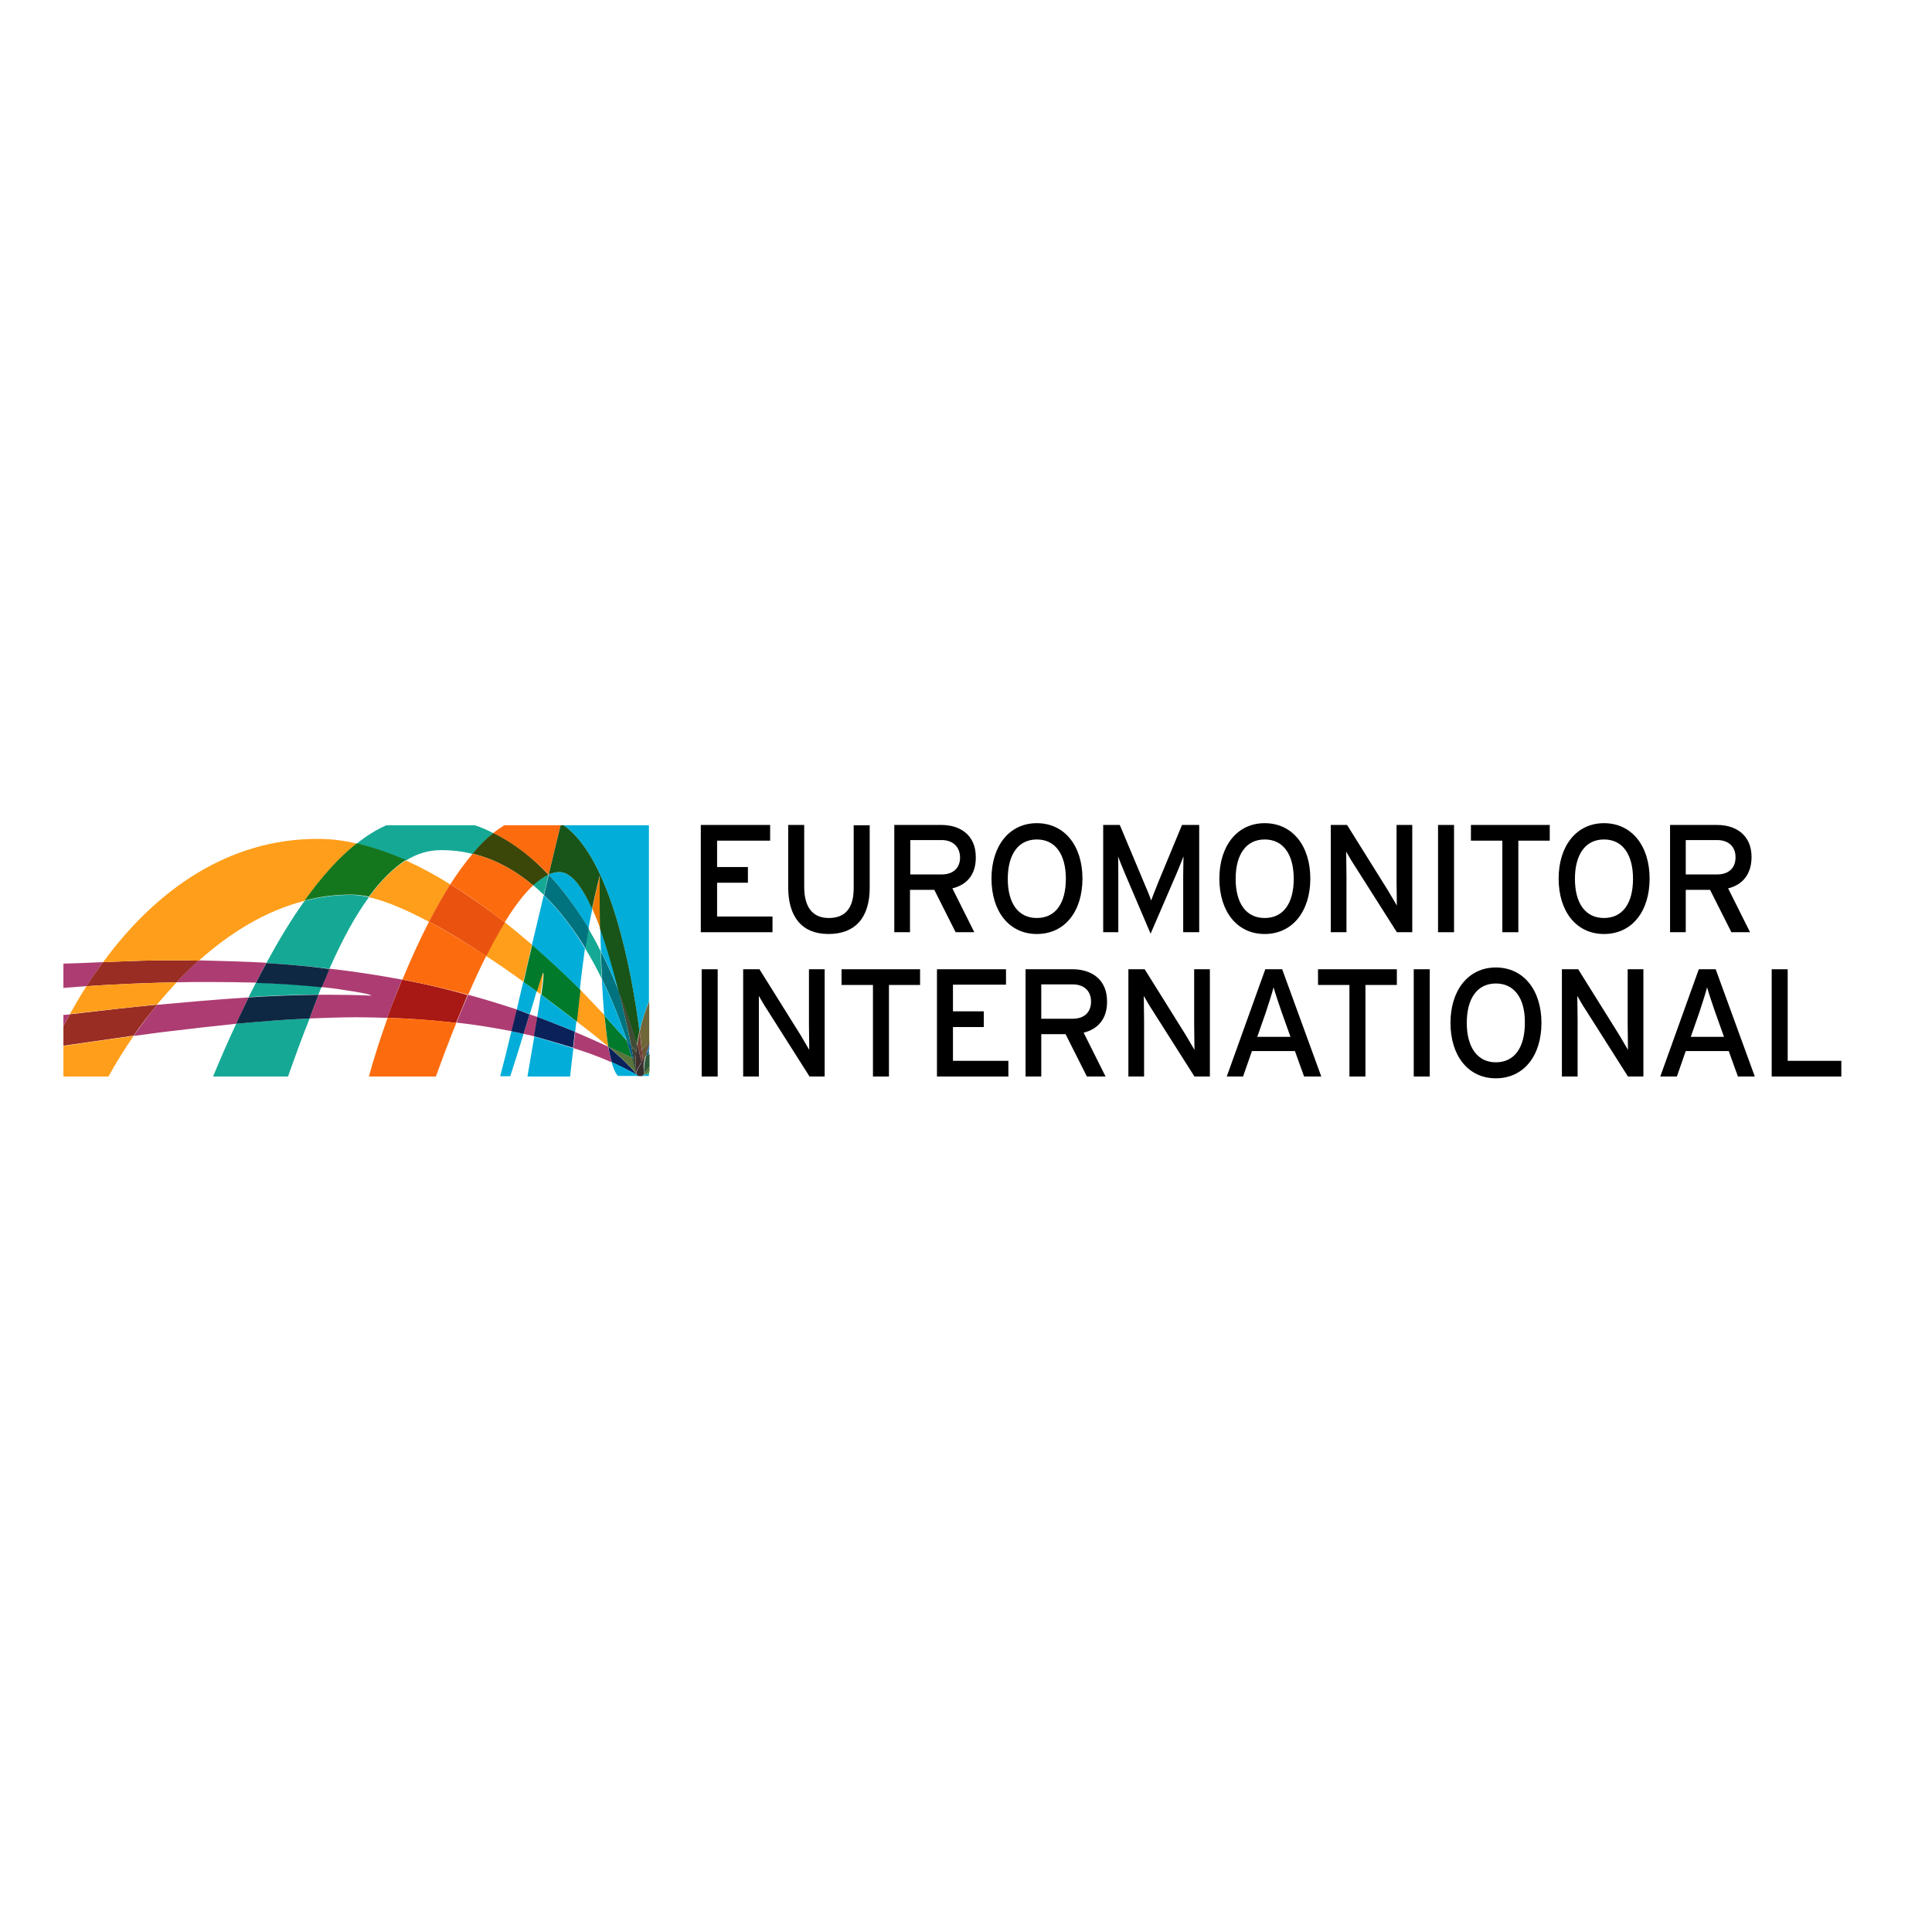 <svg xmlns="http://www.w3.org/2000/svg" xmlns:xlink="http://www.w3.org/1999/xlink" id="layer" x="0px" y="0px" viewBox="-153 -46 652 652" style="enable-background:new -153 -46 652 652;" xml:space="preserve"><style type="text/css">	.st0{fill:#AD3C72;}	.st1{fill:#992C23;}	.st2{fill:#FF9E1A;}	.st3{fill:#D89B00;}	.st4{fill:#15A995;}	.st5{fill:#0E2843;}	.st6{fill:#14771E;}	.st7{fill:#A81814;}	.st8{fill:#EA520F;}	.st9{fill:#3B4709;}	.st10{fill:#FC6C0F;}	.st11{fill:#EE7B00;}	.st12{fill:#0B2159;}	.st13{fill:#4F9538;}	.st14{fill:#337EBD;}	.st15{fill:#59743C;}	.st16{fill:#027A2C;}	.st17{fill:#005A87;}	.st18{fill:#2E5A3A;}	.st19{fill:#00737F;}	.st20{fill:#02AED9;}	.st21{fill:#706738;}	.st22{fill:#6B5738;}	.st23{fill:#433B33;}	.st24{fill:#3F3A33;}	.st25{fill:#195419;}	.st26{fill:#404C37;}	.st27{fill:#3D4334;}	.st28{fill:#744335;}	.st29{fill:#6E3C36;}	.st30{fill:#413030;}	.st31{fill:#362E2E;}</style><g>	<polygon points="83.5,268.6 83.5,232.4 106.9,232.4 106.9,237.7 89,237.7 89,246.6 99.4,246.6 99.4,251.9 89,251.9 89,263.3   107.7,263.3 107.7,268.6  "></polygon>	<g>		<path d="M126.6,269.2c-9,0-13.6-5.8-13.6-15.8v-21h5.4v20.9c0,6.8,2.8,10.5,8.3,10.5c5.7,0,8.4-3.5,8.4-10.1v-21.2h5.4v21.1   C140.5,263.7,135.6,269.2,126.6,269.2"></path>		<path d="M168.4,253.8l7.4,14.8h-6.3l-7.2-14.3h-8.2v14.3h-5.3v-36.2h15.9c6.3,0,11.6,3.4,11.6,10.8   C176.4,249,173.4,252.6,168.4,253.8 M164.8,237.5h-10.6v11.6h10.6c3.6,0,6.2-1.9,6.2-5.8C170.9,239.6,168.4,237.5,164.8,237.5"></path>		<path d="M196.9,269.2c-9.4,0-15.3-7.7-15.3-18.7c0-11,6-18.7,15.3-18.7c9.4,0,15.4,7.7,15.4,18.7   C212.3,261.5,206.4,269.2,196.9,269.2 M196.9,237.3c-6.3,0-9.8,5.1-9.8,13.3s3.5,13.2,9.8,13.2c6.4,0,9.8-5.1,9.8-13.2   S203.3,237.3,196.9,237.3"></path>		<path d="M246.3,268.6v-19.2c0-2.2,0.1-5.3,0.1-6.4c-0.4,1-1.4,3.6-2.3,5.7l-8.8,20.4l-8.7-20.4c-0.9-2.1-1.9-4.7-2.3-5.7   c0.1,1,0.1,4.2,0.1,6.4v19.2h-5.1v-36.2h5.6l8.1,19.3c0.9,2.1,2,4.7,2.5,6.2c0.5-1.5,1.6-4.1,2.4-6.2l8-19.3h5.8v36.2H246.3z"></path>		<path d="M273.8,269.2c-9.4,0-15.3-7.7-15.3-18.7c0-11,6-18.7,15.3-18.7c9.4,0,15.4,7.7,15.4,18.7   C289.2,261.5,283.2,269.2,273.8,269.2 M273.8,237.3c-6.3,0-9.8,5.1-9.8,13.3s3.5,13.2,9.8,13.2c6.4,0,9.8-5.1,9.8-13.2   S280.2,237.3,273.8,237.3"></path>		<path d="M318.4,268.6L304,245.9c-0.9-1.3-2.1-3.5-2.7-4.5c0,1.3,0.1,6.4,0.1,8.4v18.8h-5.3v-36.2h5.5l13.8,22.1   c0.9,1.5,2.5,4.2,3,5.1c0-1.3-0.1-6.5-0.1-8.5v-18.7h5.3v36.2H318.4z"></path>		<rect x="332.3" y="232.4" width="5.4" height="36.2"></rect>		<polygon points="359.4,237.7 359.4,268.6 354,268.6 354,237.7 343.4,237.7 343.4,232.4 370,232.4 370,237.7   "></polygon>		<path d="M388.3,269.2c-9.4,0-15.3-7.7-15.3-18.7c0-11,6-18.7,15.3-18.7c9.4,0,15.4,7.7,15.4,18.7   C403.7,261.5,397.8,269.2,388.3,269.2 M388.3,237.3c-6.3,0-9.8,5.1-9.8,13.3s3.5,13.2,9.8,13.2c6.4,0,9.8-5.1,9.8-13.2   S394.7,237.3,388.3,237.3"></path>		<path d="M430.2,253.8l7.4,14.8h-6.3l-7.2-14.3h-8.2v14.3h-5.3v-36.2h15.9c6.3,0,11.6,3.4,11.6,10.8   C438.1,249,435.1,252.6,430.2,253.8 M426.5,237.5h-10.6v11.6h10.6c3.6,0,6.2-1.9,6.2-5.8C432.7,239.6,430.2,237.5,426.5,237.5"></path>		<rect x="83.8" y="281.1" width="5.4" height="36.2"></rect>		<path d="M120.2,317.3l-14.4-22.7c-0.9-1.3-2.1-3.5-2.7-4.5c0,1.3,0,6.4,0,8.4v18.8h-5.3v-36.2h5.5l13.8,22.1   c0.9,1.5,2.5,4.2,3,5.1c0-1.3-0.1-6.5-0.1-8.5v-18.7h5.3v36.2H120.2z"></path>		<polygon points="147,286.4 147,317.3 141.6,317.3 141.6,286.4 131,286.4 131,281.1 157.5,281.1 157.5,286.4   "></polygon>		<polygon points="163.2,317.3 163.2,281.1 186.5,281.1 186.5,286.3 168.6,286.3 168.6,295.3 179,295.3 179,300.6 168.6,300.6    168.6,312 187.3,312 187.3,317.3   "></polygon>		<path d="M212.7,302.5l7.4,14.8h-6.3l-7.2-14.3h-8.2v14.3h-5.3v-36.2H209c6.3,0,11.6,3.4,11.6,10.8   C220.7,297.7,217.6,301.3,212.7,302.5 M209,286.2h-10.6v11.6H209c3.6,0,6.2-1.9,6.2-5.8C215.2,288.3,212.7,286.2,209,286.2"></path>		<path d="M250.1,317.3l-14.4-22.7c-0.9-1.3-2.1-3.5-2.7-4.5c0,1.3,0.1,6.4,0.1,8.4v18.8h-5.3v-36.2h5.5l13.8,22.1   c0.9,1.5,2.5,4.2,3,5.1c0-1.3-0.1-6.5-0.1-8.5v-18.7h5.3v36.2H250.1z"></path>		<path d="M287.1,317.3l-3.1-8.6h-14.5l-3,8.6H261l13-36.2h5.7l13.2,36.2H287.1z M279.5,295.5c-0.9-2.6-2.3-6.8-2.7-8.3   c-0.4,1.6-1.7,5.7-2.6,8.4l-2.9,8.3h11.2L279.5,295.5z"></path>		<polygon points="307.8,286.4 307.8,317.3 302.4,317.3 302.4,286.4 291.8,286.4 291.8,281.1 318.4,281.1 318.4,286.4   "></polygon>		<rect x="324.1" y="281.1" width="5.4" height="36.2"></rect>		<path d="M351.8,317.9c-9.4,0-15.3-7.7-15.3-18.7c0-11,6-18.7,15.3-18.7c9.4,0,15.4,7.7,15.4,18.7   C367.2,310.2,361.3,317.9,351.8,317.9 M351.8,285.9c-6.3,0-9.8,5.1-9.8,13.3c0,8.1,3.5,13.3,9.8,13.3c6.4,0,9.8-5.1,9.8-13.3   C361.7,291.1,358.2,285.9,351.8,285.9"></path>		<path d="M396.4,317.3L382,294.6c-0.9-1.3-2.1-3.5-2.7-4.5c0,1.3,0.1,6.4,0.1,8.4v18.8h-5.3v-36.2h5.5l13.8,22.1   c0.9,1.5,2.5,4.2,3,5.1c0-1.3-0.1-6.5-0.1-8.5v-18.7h5.3v36.2H396.4z"></path>		<path d="M433.5,317.3l-3.1-8.6h-14.5l-3,8.6h-5.6l13-36.2h5.7l13.2,36.2H433.5z M425.8,295.5c-0.9-2.6-2.3-6.8-2.7-8.3   c-0.4,1.6-1.7,5.7-2.6,8.4l-2.9,8.3h11.2L425.8,295.5z"></path>	</g>	<g>		<polygon points="444.9,317.3 444.9,281.1 450.3,281.1 450.3,312 468.4,312 468.4,317.3   "></polygon>		<path class="st0" d="M41.1,302.3c-0.2,1.8-0.4,3.6-0.6,5.4c4.8,1.5,8.9,3,12.9,4.8c-0.4-1.5-0.8-3.3-1.2-5.3c0,0,0,0,0,0   C48.9,305.7,45.2,304,41.1,302.3 M-129.4,296.3c-0.7,0.1-1.4,0.2-2.2,0.2v10.4v-6.6C-130.9,299-130.2,297.6-129.4,296.3    M25.7,296.3c-0.6,2.1-1.3,4.4-2,6.6c0.9,0.2,1.8,0.4,2.7,0.6c0.3,0.1,0.6,0.2,0.9,0.2c0.4-2.4,0.8-4.6,1.1-6.5   C27.5,296.9,26.6,296.6,25.7,296.3 M-69.1,290.6c-11.3,0.7-22,1.7-30.9,2.5c-2.8,3.4-5.4,7-7.9,10.5c4.7-0.6,9.4-1.3,14.1-1.8   c5.8-0.7,12.7-1.5,20.5-2.3C-71.9,296.5-70.5,293.5-69.1,290.6 M5,289.7c-1.3,3.1-2.7,6.2-3.9,9.4c6.2,0.7,12.4,1.7,18.6,2.9   c0.6-2.4,1.2-4.8,1.8-7.3C16.3,293,10.9,291.3,5,289.7 M-41.8,280.9c-0.9,2-1.8,4.1-2.6,6.2c2.7,0.3,5.2,0.6,7.5,1   c3.5,0.5,9.1,1.4,9.2,1.9c-4.5-0.2-9.1-0.3-13.9-0.3c-1.3,0-2.6,0-3.9,0c-1,2.5-2,5.2-3,7.9c0,0,0,0,0,0.1   c5.2-0.2,10.6-0.4,16.1-0.4c3.3,0,6.7,0.1,10.1,0.2c1.5-4.1,3.1-8.5,5-12.9C-24.8,283.2-33,281.9-41.8,280.9 M-118.2,278.7   c-4.9,0.2-9.3,0.4-13.4,0.5v8.2c2.6-0.2,5.2-0.4,7.8-0.6C-122,284.1-120.1,281.3-118.2,278.7 M-85.9,278.1   c-2.6,2.3-5.1,4.8-7.5,7.4c3.8-0.1,7.6-0.1,11.3-0.1c5.4,0,10.5,0.1,15.5,0.2c1.1-2.2,2.3-4.5,3.5-6.7   C-70.3,278.5-77.9,278.3-85.9,278.1"></path>		<path class="st1" d="M-100,293.1c-0.1,0-0.3,0-0.4,0c-8.5,0.8-18.1,1.9-29,3.2c-0.7,1.3-1.5,2.7-2.2,4v6.6   c7.5-1.1,15.5-2.2,23.7-3.4C-105.5,300-102.8,296.5-100,293.1 M-93.1,278.1c-3.8,0-7.6,0-11.6,0.1c-4.8,0.2-9.3,0.3-13.5,0.5   c-1.9,2.6-3.8,5.3-5.6,8.1c10.4-0.7,20.6-1.1,30.4-1.3c2.4-2.6,4.9-5,7.5-7.4C-88.2,278.1-90.7,278.1-93.1,278.1"></path>		<path class="st2" d="M-107.9,303.6c-8.2,1.1-16.2,2.3-23.7,3.4v10.3h15.2C-113.9,312.8-111.1,308.2-107.9,303.6 M-93.4,285.5   c-9.8,0.2-20,0.6-30.4,1.3c-2,3.1-3.8,6.2-5.6,9.4c10.9-1.2,20.5-2.3,29-3.2c0.1,0,0.3,0,0.4,0C-97.9,290.5-95.7,288-93.4,285.5    M-45.8,237.1c-29.9,0-54.3,16.9-72.4,41.6c4.2-0.2,8.7-0.3,13.5-0.5c4-0.1,7.8-0.1,11.6-0.1c2.5,0,4.9,0,7.2,0.1   c10.4-9.3,22.4-16.8,35.7-20.2c5.5-7.7,11.4-14.4,17.6-19.3C-37,237.6-41.4,237.1-45.8,237.1"></path>	</g>	<g>		<path class="st2" d="M42.8,288c-0.4,3.7-0.8,7.3-1.2,10.7c3.5,2.7,7.1,5.5,10.7,8.5c0,0,0,0,0,0c-0.5-3.1-1-6.7-1.3-10.6   C50.1,295.7,47.2,292.5,42.8,288 M30.1,282.2c-0.1,0-0.9,2.5-2.1,6.3c0.5,0.3,1,0.7,1.4,1.1C30.2,284.7,30.4,282.3,30.1,282.2    M17.3,265.2c-2.1,3.4-4.2,7.3-6.3,11.4c4,2.6,8.2,5.5,12.6,8.7c1-4.1,1.9-8.2,2.9-12.5C23.7,270.4,20.6,267.8,17.3,265.2    M-16,244.4c-4.2,2.6-8.4,6.7-12.5,12.4c5.5,1.2,12.2,4,20.3,8.3c2.3-4.4,4.7-8.7,7.2-12.6C-5.9,249.4-10.9,246.7-16,244.4"></path>		<path class="st3" d="M52.3,307.2C52.3,307.2,52.3,307.2,52.3,307.2L52.3,307.2C52.3,307.2,52.3,307.2,52.3,307.2"></path>		<path class="st4" d="M-48.5,297.7c-8.9,0.4-17.2,1-24.8,1.8c-2.8,6-5.4,12-7.8,17.8h25.3C-53.4,310.5-51,303.9-48.5,297.7    M-66.6,285.6c-0.8,1.6-1.7,3.3-2.5,4.9c7.7-0.5,15.8-0.8,23.6-0.9c0.3-0.9,0.7-1.7,1-2.6C-50.9,286.4-58.4,285.9-66.6,285.6    M45.6,267.4c-0.4,2.1-0.7,4.3-1.1,6.7c2.1,3.4,4,6.9,5.6,10.3c-0.2-3.1-0.3-6.3-0.4-9.4C48.5,272.5,47.1,270,45.6,267.4    M-34.6,256c-5.4,0-10.6,0.7-15.6,2c-4.6,6.4-8.9,13.6-12.9,21c7.5,0.5,14.6,1.1,21.3,1.9c4.4-10,8.8-18,13.3-24.1   C-30.8,256.2-32.8,256-34.6,256 M32.1,249.1c-1.7,0.7-3.5,2-5.2,3.6c1.3,1.1,2.5,2.2,3.6,3.3C31.1,253.8,31.6,251.5,32.1,249.1   C32.1,249.2,32.1,249.2,32.1,249.1 M7.2,232.5h-29.8c-3.4,1.5-6.8,3.6-10,6.2c5.5,1.3,11.1,3.3,16.6,5.7c3.8-2.4,7.8-3.5,11.8-3.5   c3.8,0,7.3,0.4,10.7,1.3c2.3-2.7,4.6-5.1,7-7C11.5,234.1,9.4,233.2,7.2,232.5"></path>		<path class="st5" d="M-45.5,289.7c-7.9,0.1-15.9,0.4-23.6,0.9c-1.4,3-2.9,5.9-4.2,8.9c7.5-0.7,15.9-1.4,24.8-1.8c0,0,0,0,0-0.1   C-47.5,294.9-46.5,292.2-45.5,289.7 M-63.1,279c-1.2,2.2-2.4,4.4-3.5,6.7c8.2,0.3,15.7,0.8,22.2,1.5c0.9-2.2,1.8-4.2,2.6-6.2   C-48.5,280.1-55.6,279.5-63.1,279"></path>		<path class="st6" d="M-32.6,238.6c-6.2,4.9-12.1,11.6-17.6,19.3c5-1.3,10.2-2,15.6-2c1.8,0,3.8,0.2,6.1,0.7   c4.1-5.6,8.3-9.7,12.5-12.4C-21.5,241.9-27,239.9-32.6,238.6"></path>		<path class="st7" d="M-17.3,284.6c-1.8,4.4-3.5,8.7-5,12.9c7.6,0.2,15.4,0.8,23.2,1.7c1.3-3.2,2.6-6.3,3.9-9.4   C-1.8,287.9-9.2,286.1-17.3,284.6"></path>		<path class="st8" d="M-1,252.4c-2.5,3.9-4.9,8.2-7.2,12.6c5.8,3.1,12.2,6.9,19.3,11.7c2.1-4.1,4.2-8,6.3-11.4   C11.6,260.8,5.4,256.4-1,252.4"></path>		<path class="st9" d="M13.5,235.1c-2.4,1.9-4.8,4.3-7,7c7.7,1.9,14.5,5.7,20.4,10.7c1.8-1.6,3.5-2.9,5.2-3.6   C26.7,243.4,20.6,238.5,13.5,235.1"></path>		<path class="st10" d="M-22.2,297.5c-2.7,7.6-4.9,14.5-6.3,19.8h22.6c2.2-6.1,4.5-12.2,6.9-18.1C-6.8,298.2-14.6,297.7-22.2,297.5    M-8.2,265c-3.3,6.4-6.3,13.1-9,19.6c8.1,1.5,15.5,3.3,22.2,5.1c2-4.6,4-9,6.1-13.1C3.9,271.9-2.5,268.1-8.2,265 M6.5,242.1   c-2.6,3.1-5.1,6.5-7.5,10.3c6.5,4,12.6,8.4,18.3,12.9c3.2-5.2,6.4-9.5,9.6-12.5C21,247.8,14.2,244,6.5,242.1 M36.2,232.5h-19   c-1.2,0.8-2.5,1.6-3.7,2.6c7,3.5,13.2,8.4,18.6,14c0,0,0.1,0,0.1,0C33.5,243.5,34.9,237.9,36.2,232.5"></path>		<path class="st11" d="M49.5,249.5c0,0-1.2,4-2.6,11.2c0.9,2.1,1.9,4.4,2.7,6.8C49.5,258.9,49.5,252,49.5,249.5"></path>		<path class="st12" d="M52.3,307.2c0.3,2,0.7,3.8,1.2,5.3c2.8,1.3,5.7,2.7,8.9,4.5c0,0,0.1,0,0.1,0.1c0,0,0,0-0.1,0   c0,0-0.1,0-0.1-0.1c-0.1,0-0.1-0.1-0.2-0.1c0,0,0,0,0,0c0,0-0.1-0.1-0.1-0.1c-0.1-0.1-0.1-0.1-0.1-0.2   C58.7,312.7,55.4,310,52.3,307.2C52.3,307.3,52.3,307.3,52.3,307.2"></path>		<path class="st13" d="M66.1,315.5c-0.7,0.5-1.7,1.2-2.3,1.4c0.6-0.2,1.3-0.4,2.3-0.6V315.5"></path>		<path class="st14" d="M66.1,306.1c-0.5,1.5-0.8,2.7-1.1,3.8c0.3-0.5,0.7-1.1,1.1-1.7V306.1"></path>		<path class="st15" d="M66.1,314c-0.8,1.1-1.5,2-1.8,2.4c0,0.1-0.1,0.2-0.2,0.3c0,0,0,0,0,0c0,0,0,0,0,0l0,0   c-0.1,0.1-0.2,0.2-0.4,0.3c0,0,0,0,0,0c0.1,0,0.1,0,0.2-0.1c0.6-0.2,1.6-0.9,2.3-1.4V314"></path>		<path class="st16" d="M51,296.7c0.4,3.9,0.8,7.5,1.3,10.6c0,0,0.1,0,0.1,0c3.1,1.4,5.4,2.5,7.9,3.7c-0.5-1.6-1.1-3.6-1.8-5.8   C55.5,301.7,52.4,298.4,51,296.7C51,296.7,51,296.7,51,296.7"></path>		<path class="st15" d="M52.3,307.2C52.3,307.2,52.3,307.2,52.3,307.2C52.3,307.2,52.3,307.3,52.3,307.2c3.1,2.7,6.4,5.5,9.6,9.3   c-0.1-0.2-0.1-0.3-0.1-0.3s-0.4-1.9-1.4-5.2c-2.5-1.2-4.8-2.3-7.9-3.7C52.4,307.3,52.3,307.3,52.3,307.2"></path>		<path class="st17" d="M66.1,308.2c-0.4,0.6-0.7,1.2-1.1,1.7c0,0.1,0,0.2-0.1,0.3c0.4-0.1,0.7-0.3,1.1-0.4v4.2V308.2"></path>		<path class="st18" d="M66.1,309.8c-0.4,0.1-0.8,0.3-1.1,0.4c-0.2,1.1-0.4,1.9-0.5,2.6c0,0.1,0,0.2-0.1,0.5c0,0.1,0,0.2,0,0.3   c0,0.1,0,0.1,0,0.1c0,0.1,0,0.2,0,0.4c-0.1,0.7-0.1,1,0,1.5c0,0.1,0.1,0.3,0,0.6c0,0,0,0.1,0,0.1c0.3-0.4,1-1.3,1.8-2.4V309.8"></path>		<path class="st19" d="M49.8,275.1c0.1,3.1,0.2,6.2,0.4,9.4c3.8,7.7,6.5,15.1,8.4,20.8c0.5,0.6,1,1.1,1.4,1.7   c-1-4.9-2.4-11.3-4-18.1C54.2,284.4,52.2,279.8,49.8,275.1"></path>		<path class="st17" d="M58.5,305.2c0.7,2.2,1.3,4.2,1.8,5.8c0.2,0.1,0.3,0.2,0.5,0.2c-0.2-1.3-0.5-2.7-0.8-4.4   C59.5,306.3,59,305.8,58.5,305.2"></path>		<path class="st18" d="M60.3,311c0.9,3.3,1.4,5.2,1.4,5.2s0,0.1,0.1,0.3c0,0,0,0,0,0c0,0,0,0,0-0.1c-0.1-0.1-0.1-0.2-0.1-0.3   c0,0,0-0.1,0-0.1c0,0,0,0,0-0.1c0,0,0,0,0,0c-0.1-0.3-0.1-0.6-0.1-0.8c0-0.1,0-0.2,0-0.2c-0.1-0.7-0.3-1.8-0.6-3.1   c0-0.1,0-0.1,0-0.2c0-0.1-0.1-0.3-0.1-0.4C60.7,311.2,60.5,311.1,60.3,311"></path>		<path class="st20" d="M50.1,284.4c0.2,4.2,0.5,8.3,0.8,12.2c0,0,0,0,0.1,0.1c1.4,1.7,4.5,5,7.5,8.5   C56.7,299.5,53.9,292.1,50.1,284.4 M49.6,267.5c0,2.4,0.1,4.9,0.2,7.5c2.4,4.7,4.4,9.3,6.2,13.7C54.2,281.7,52,274.1,49.6,267.5    M66.1,232.5H36.2h1c15.9,11.2,22.9,48.9,25.6,69.6c0.8-3.4,1.9-6.8,3.2-10.2v14.2v2.1v5.7v1.5v0.9c-0.9,0.2-1.7,0.4-2.3,0.6   c-0.1,0-0.2,0.1-0.3,0.1c0,0,0,0,0,0c-0.1,0.1-0.3,0.1-0.5,0.1c-0.1,0-0.2,0-0.3,0c-0.1,0-0.1,0-0.2-0.1c0,0,0,0,0,0   c0,0-0.1,0-0.1-0.1c-3.2-1.8-6-3.2-8.9-4.5c0.4,1.5,0.9,2.8,1.4,3.7c0.2,0.3,0.4,0.7,0.8,1h10.4V232.5"></path>		<path class="st20" d="M27.3,303.8c-0.7,3.9-1.4,8.4-2.3,13.5h14.4c0.3-3,0.7-6.2,1.1-9.5C36.7,306.5,32.5,305.3,27.3,303.8    M19.6,302c-1.3,5.5-2.6,10.6-3.8,15.2h3.4c1.4-4.3,3-9.4,4.5-14.3C22.4,302.6,21,302.3,19.6,302 M29.5,289.6   c-0.3,2.1-0.7,4.6-1.2,7.6c4.6,1.7,8.9,3.4,12.8,5.1c0.1-1.2,0.3-2.4,0.4-3.6C37.4,295.5,33.4,292.5,29.5,289.6 M23.6,285.3   c-0.8,3.2-1.5,6.4-2.2,9.4c1.5,0.5,2.9,1,4.4,1.5c0.9-2.9,1.7-5.5,2.3-7.7C26.6,287.5,25.1,286.4,23.6,285.3 M30.5,256.1   c-1.3,5.6-2.7,11.3-4,16.8c6.5,5.6,12,10.9,16.2,15.1c0-0.4,0.1-0.8,0.1-1.2c0.5-4.6,1.1-8.9,1.6-12.7   C40.6,267.6,36,261.4,30.5,256.1 M35.8,248.3c-1.2,0-2.4,0.3-3.6,0.8c0,0,0,0.1,0,0.1c5.2,5.5,9.6,11.8,13.4,18.2   c0.4-2.5,0.9-4.7,1.3-6.7C43.5,253.4,39.8,248.3,35.8,248.3"></path>		<path class="st12" d="M28.3,297.2c-0.3,2-0.7,4.2-1.1,6.5c5.2,1.5,9.5,2.7,13.2,3.9c0.2-1.7,0.4-3.5,0.6-5.4   C37.2,300.7,33,298.9,28.3,297.2 M21.4,294.7c-0.6,2.5-1.2,4.9-1.8,7.3c1.4,0.3,2.7,0.6,4.1,0.9c0.7-2.3,1.4-4.5,2-6.6   C24.3,295.8,22.9,295.2,21.4,294.7"></path>		<path class="st16" d="M26.6,272.9c-1,4.2-2,8.4-2.9,12.5c1.5,1.1,3,2.1,4.5,3.2c1.2-3.8,1.9-6.3,2.1-6.3c0.3,0.1,0.1,2.5-0.6,7.4   c3.9,2.9,7.9,5.9,12,9.1c0.4-3.4,0.8-7,1.2-10.7C38.6,283.8,33,278.5,26.6,272.9"></path>		<path class="st19" d="M32.2,249.2c-0.5,2.3-1.1,4.6-1.6,6.9c5.5,5.3,10.1,11.6,14,18c0.4-2.4,0.7-4.6,1.1-6.7   C41.8,261,37.4,254.7,32.2,249.2"></path>		<path class="st21" d="M66.1,291.9c-1.4,3.4-2.5,6.8-3.2,10.2c0.3,2.2,0.5,4.3,0.7,6.1c0.8-0.8,1.6-1.5,2.5-2.2v0.2V291.9"></path>		<path class="st22" d="M63.6,308.2c0.1,0.9,0.2,1.7,0.3,2.5c0,0.4,0.1,0.7,0.1,1c0.3-0.4,0.5-0.9,0.9-1.4c0.1-0.1,0.1-0.2,0.2-0.4   c0.2-1.1,0.6-2.3,1.1-3.8v-0.2C65.2,306.6,64.4,307.4,63.6,308.2"></path>		<path class="st23" d="M64.8,310.3c-0.3,0.5-0.6,1-0.9,1.4c0,0.1,0,0.2,0,0.3c0.1,0.6,0.1,1.1,0.1,1.6c0.1,1.6,0.2,2.5,0.2,2.6   c0,0,0,0,0,0v0v0c0.1-0.2,0-0.4,0-0.5c0-0.5,0-0.8,0-1.5c0-0.1,0-0.3,0-0.4c0,0,0-0.1,0-0.1c0-0.1,0-0.2,0-0.3   c0-0.3,0.1-0.4,0.1-0.5c0.1-0.7,0.2-1.5,0.5-2.6c0-0.1,0-0.2,0.1-0.3C65,310,64.9,310.2,64.8,310.3"></path>		<path class="st24" d="M64.4,316.2C64.4,316.2,64.4,316.2,64.4,316.2L64.4,316.2c0,0,0,0.1,0,0.1C64.3,316.2,64.4,316.2,64.4,316.2   "></path>		<path class="st25" d="M37.2,232.5h-1c-1.3,5.4-2.7,11-4,16.6c1.2-0.5,2.4-0.8,3.6-0.8c4,0,7.7,5.1,11,12.4   c1.5-7.2,2.6-11.2,2.6-11.2c0,2.5-0.1,9.4,0.1,18c2.4,6.6,4.5,14.1,6.3,21.2c2.7,6.9,4.7,13.1,6.1,17.9c0.2-1.5,0.5-3,0.9-4.6   C60.1,281.3,53.1,243.7,37.2,232.5"></path>		<path class="st26" d="M55.9,288.8c1.7,6.8,3.1,13.2,4.1,18.1c0.6,0.7,1.2,1.4,1.7,2.1c0.1-0.8,0.2-1.5,0.3-2.3   C60.6,301.9,58.7,295.7,55.9,288.8"></path>		<path class="st27" d="M61.5,311.6c0,0,0-0.1,0-0.1c0-0.4,0-0.9,0.1-1.3c0-0.4,0.1-0.8,0.1-1.2c-0.6-0.7-1.1-1.4-1.7-2.1   c0.3,1.6,0.6,3.1,0.8,4.4c0,0.1,0.1,0.3,0.1,0.4c0,0.1,0,0.1,0,0.2c0.2,1.3,0.4,2.4,0.6,3.1c0,0.1,0,0.1,0,0.2c0-0.1,0-0.1,0-0.2   c0,0,0-0.1,0-0.1c0-0.4,0-0.7,0-0.7C61.5,313.3,61.5,312.5,61.5,311.6"></path>		<path class="st28" d="M62.9,302.1c-0.4,1.5-0.6,3.1-0.9,4.6c0.2,0.9,0.5,1.7,0.7,2.4c0.3-0.3,0.6-0.6,0.9-0.9   C63.4,306.4,63.1,304.3,62.9,302.1"></path>		<path class="st29" d="M63.9,310.6c-0.1-0.8-0.2-1.6-0.3-2.5c-0.3,0.3-0.6,0.6-0.9,0.9c0.2,0.6,0.3,1.1,0.4,1.6c0,0.1,0,0.1,0,0.2   c0.1,0.5,0.3,1.1,0.4,1.5c0.1-0.2,0.2-0.4,0.4-0.6c0,0,0.1-0.1,0.1-0.1C63.9,311.3,63.9,311,63.9,310.6"></path>		<path class="st30" d="M64.1,313.5c0-0.5-0.1-1-0.2-1.6c0-0.1,0-0.2,0-0.3c0,0-0.1,0.1-0.1,0.1c-0.1,0.2-0.3,0.4-0.4,0.6   c0,0.2,0.1,0.3,0.1,0.5c0.5,1.9,0.7,3.1,0.7,3.2C64.3,316,64.3,315.1,64.1,313.5"></path>		<path class="st30" d="M61.9,316.6C61.9,316.6,61.9,316.6,61.9,316.6C61.9,316.6,61.9,316.6,61.9,316.6L61.9,316.6   c-0.2-0.3-0.2-0.8-0.1-1.1c0.5-1.1,1.1-2,1.7-3.1c-0.1-0.5-0.2-1-0.4-1.5c0-0.1,0-0.1,0-0.2c-0.1-0.5-0.3-1.1-0.4-1.6   c-0.2-0.8-0.4-1.6-0.7-2.4c-0.1,0.8-0.2,1.5-0.3,2.3c0,0.4-0.1,0.8-0.1,1.2c0,0.4-0.1,0.9-0.1,1.3c0,0,0,0.1,0,0.1   c0,0.8,0,1.7,0,2.5c0,0,0,0.3,0,0.7c0,0,0,0.1,0,0.1c0,0.1,0,0.1,0,0.2c0-0.1,0-0.1,0-0.2c0,0.1,0,0.2,0,0.2   c0,0.3,0.1,0.6,0.1,0.8c0,0,0,0,0,0c0,0,0,0,0,0.1c0,0,0,0.1,0,0.1C61.8,316.3,61.8,316.4,61.9,316.6L61.9,316.6   C61.9,316.5,61.9,316.5,61.9,316.6"></path>		<path class="st31" d="M64.4,316.1c0-0.4-0.6-2.6-0.8-3.7c-0.6,1-1.2,2-1.7,3.1c-0.1,0.3-0.1,0.8,0.1,1.1c0,0,0,0,0,0c0,0,0,0,0,0   c0,0,0-0.1-0.1-0.1c0,0,0,0,0,0.1c0,0,0,0,0,0c0,0.1,0.1,0.1,0.1,0.2c0,0,0.1,0.1,0.1,0.1c0,0,0,0,0,0c0.1,0.1,0.2,0.2,0.4,0.2   c0.3,0.1,0.7,0.1,1.1,0c0,0,0,0,0,0c0.1,0,0.2,0,0.3-0.1c-0.1,0-0.1,0-0.2,0.1c0,0,0,0,0,0c0.1-0.1,0.3-0.2,0.4-0.3c0,0,0,0,0,0   c0,0,0,0,0-0.1C64.2,316.5,64.3,316.4,64.4,316.1L64.4,316.1C64.4,316.1,64.4,316.1,64.4,316.1"></path>		<path class="st31" d="M61.9,316.5C61.9,316.5,61.9,316.5,61.9,316.5C61.9,316.5,61.9,316.5,61.9,316.5"></path>	</g></g></svg>